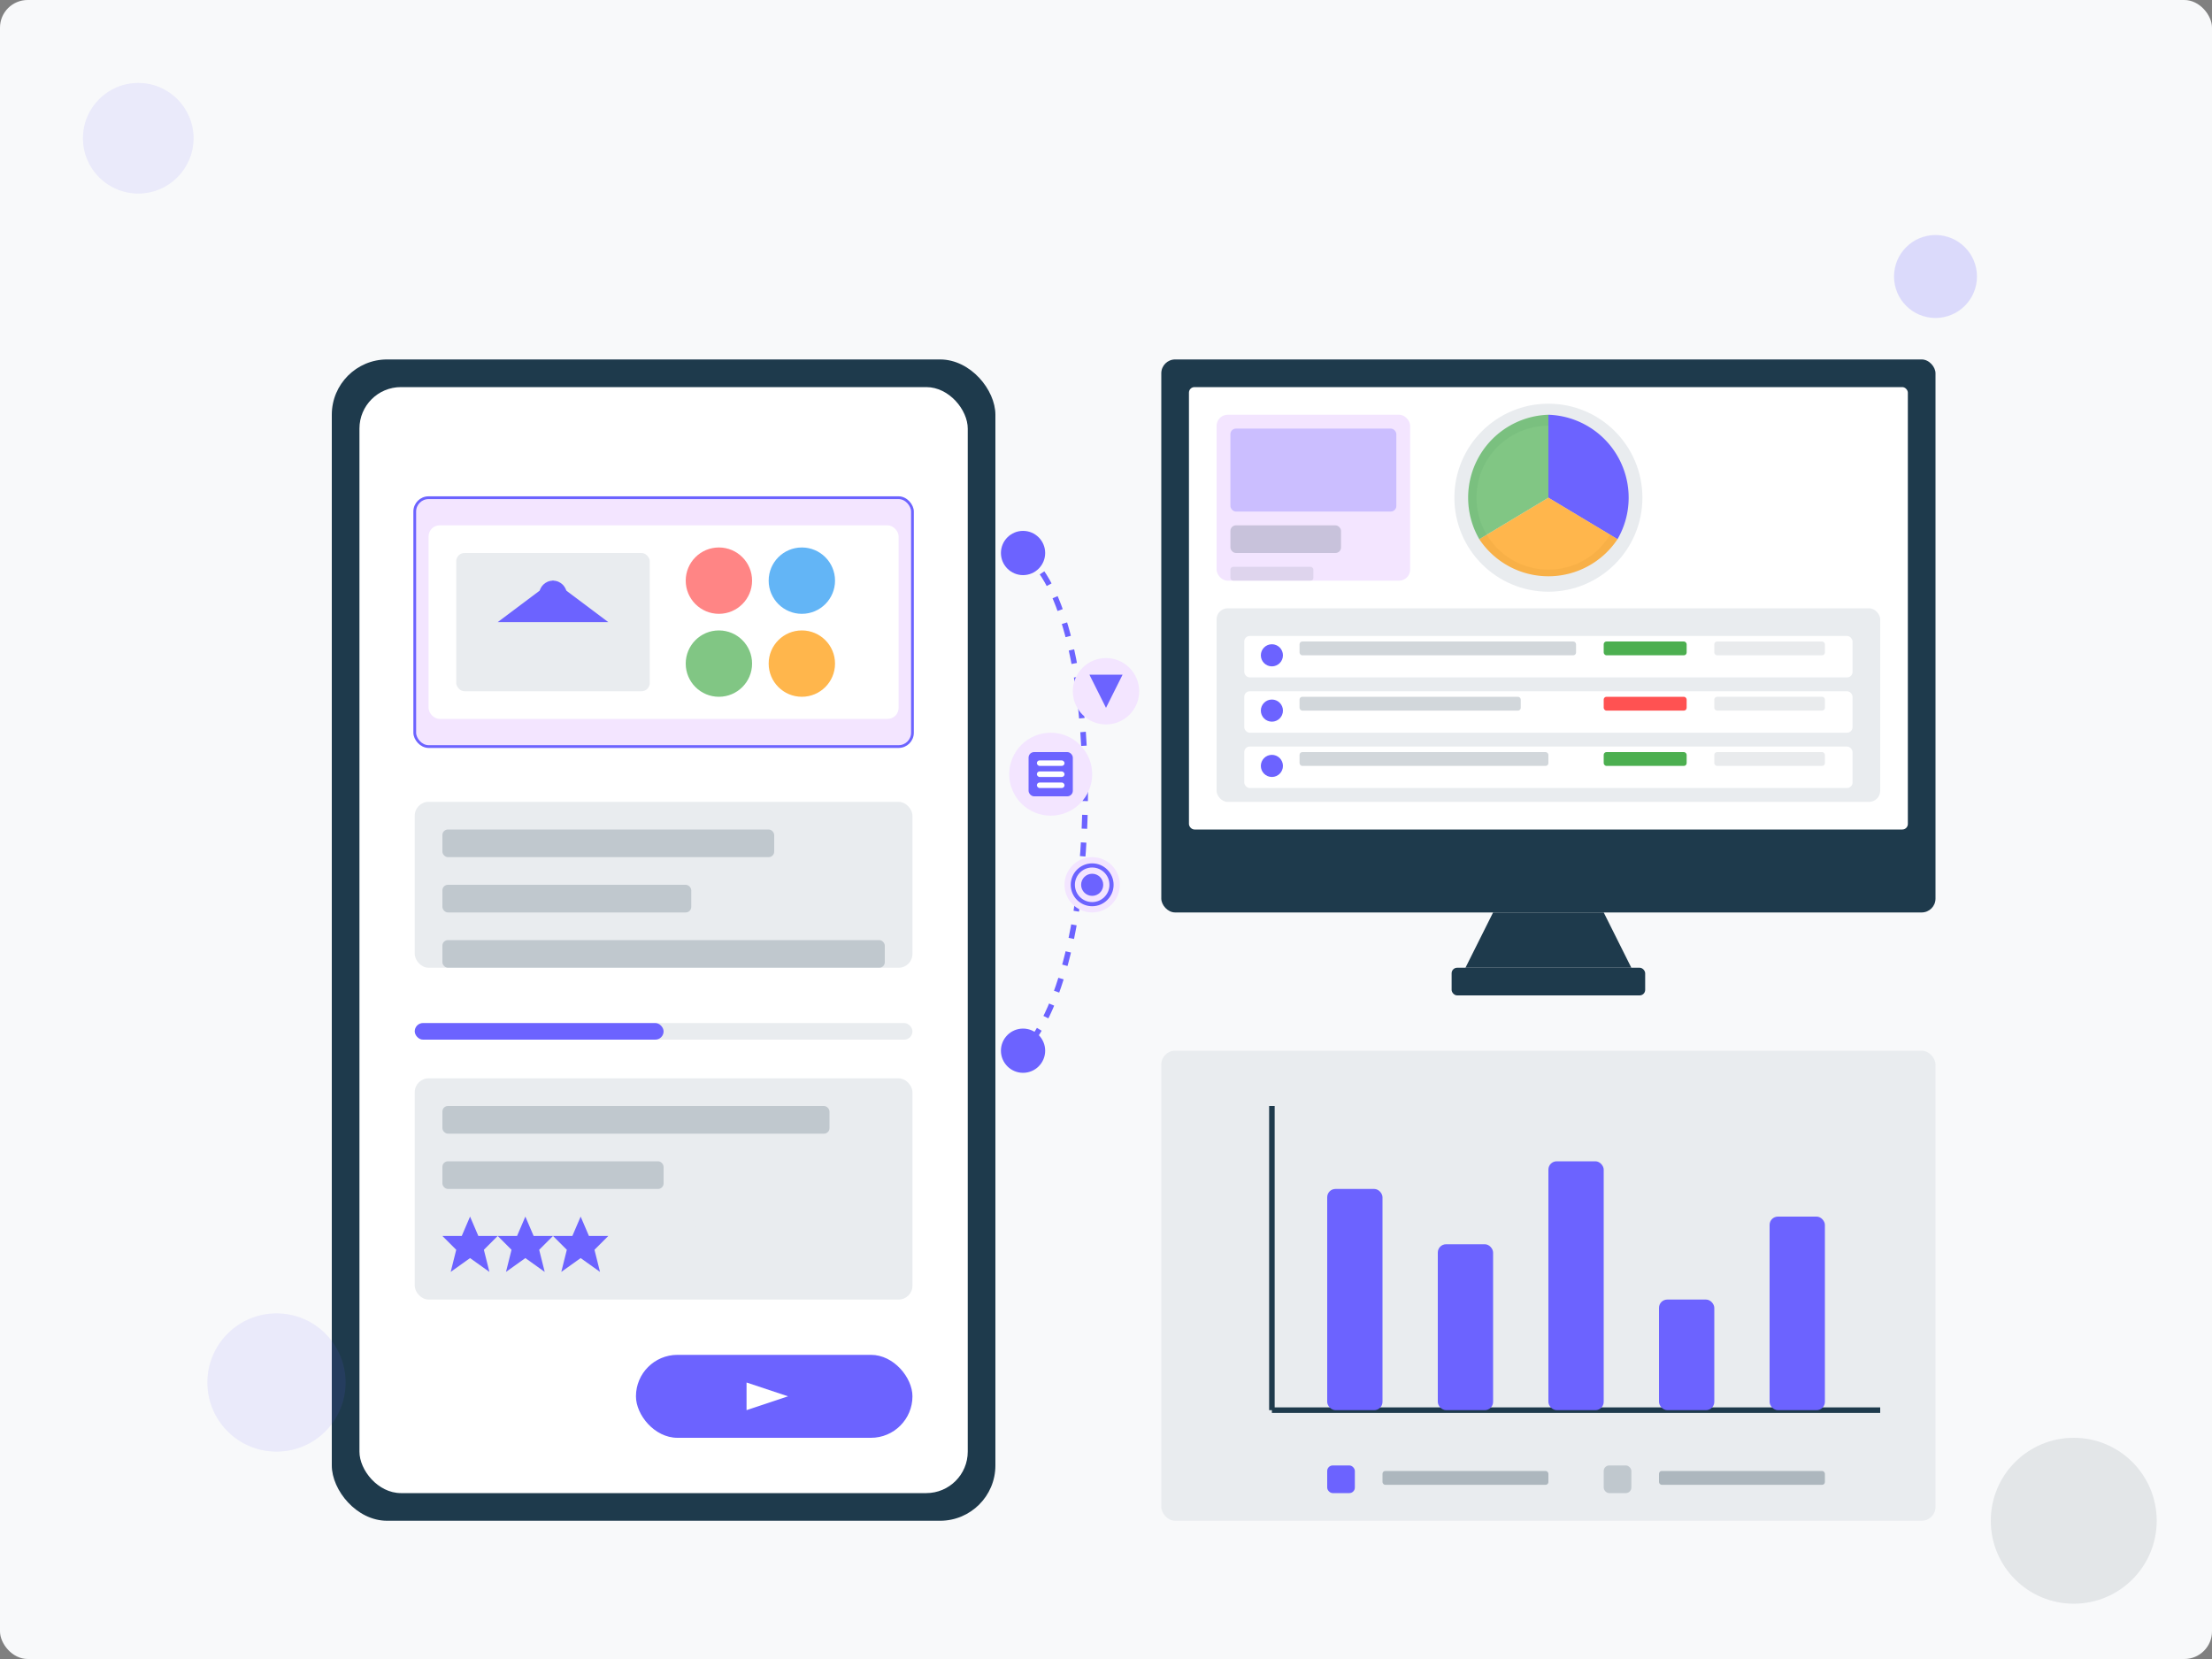 <svg xmlns="http://www.w3.org/2000/svg" viewBox="0 0 800 600"><rect x="0" y="0" width="800" height="600" fill="#808080" stroke="none"/><rect width="800" height="600" fill="#f8f9fa" rx="10" ry="10"></rect><g transform="translate(120, 130)"><rect x="0" y="0" width="240" height="420" rx="20" ry="20" fill="#1e3a4c"></rect><rect x="10" y="10" width="220" height="400" rx="15" ry="15" fill="white"></rect><rect x="30" y="50" width="180" height="90" rx="5" ry="5" fill="#f3e5ff" stroke="#6c63ff" stroke-width="1"></rect><rect x="35" y="60" width="170" height="70" rx="4" ry="4" fill="white"></rect><rect x="45" y="70" width="70" height="50" rx="3" ry="3" fill="#e9ecef"></rect><path d="M80,80 L100,95 L60,95 Z" fill="#6c63ff"></path><circle cx="80" cy="85" r="5" fill="#6c63ff"></circle><circle cx="140" cy="80" r="12" fill="#ff5252" opacity="0.7"></circle><circle cx="140" cy="110" r="12" fill="#4caf50" opacity="0.7"></circle><circle cx="170" cy="80" r="12" fill="#2196f3" opacity="0.7"></circle><circle cx="170" cy="110" r="12" fill="#ff9800" opacity="0.7"></circle><rect x="30" y="160" width="180" height="60" rx="5" ry="5" fill="#e9ecef"></rect><rect x="40" y="170" width="120" height="10" rx="2" ry="2" fill="#1e3a4c" opacity="0.2"></rect><rect x="40" y="190" width="90" height="10" rx="2" ry="2" fill="#1e3a4c" opacity="0.2"></rect><rect x="40" y="210" width="160" height="10" rx="2" ry="2" fill="#1e3a4c" opacity="0.2"></rect><rect x="30" y="240" width="180" height="6" rx="3" ry="3" fill="#e9ecef"></rect><rect x="30" y="240" width="90" height="6" rx="3" ry="3" fill="#6c63ff"></rect><rect x="30" y="260" width="180" height="80" rx="5" ry="5" fill="#e9ecef"></rect><rect x="40" y="270" width="140" height="10" rx="2" ry="2" fill="#1e3a4c" opacity="0.2"></rect><rect x="40" y="290" width="80" height="10" rx="2" ry="2" fill="#1e3a4c" opacity="0.2"></rect><g transform="translate(40, 310)"><polygon points="10,0 13,7 20,7 15,12 17,20 10,15 3,20 5,12 0,7 7,7" fill="#6c63ff"></polygon><polygon points="30,0 33,7 40,7 35,12 37,20 30,15 23,20 25,12 20,7 27,7" fill="#6c63ff"></polygon><polygon points="50,0 53,7 60,7 55,12 57,20 50,15 43,20 45,12 40,7 47,7" fill="#6c63ff"></polygon><polygon points="70,0 73,7 80,7 75,12 77,20 70,15 63,20 65,12 60,7 67,7" fill="#e9ecef"></polygon><polygon points="90,0 93,7 100,7 95,12 97,20 90,15 83,20 85,12 80,7 87,7" fill="#e9ecef"></polygon></g><rect x="110" y="360" width="100" height="30" rx="15" ry="15" fill="#6c63ff"></rect><polygon points="150,370 165,375 150,380" fill="white"></polygon></g><g transform="translate(420, 130)"><rect x="0" y="0" width="280" height="200" rx="5" ry="5" fill="#1e3a4c"></rect><rect x="10" y="10" width="260" height="160" rx="2" ry="2" fill="white"></rect><path d="M120,200 L160,200 L170,220 L110,220 Z" fill="#1e3a4c"></path><rect x="105" y="220" width="70" height="10" rx="2" ry="2" fill="#1e3a4c"></rect><rect x="20" y="20" width="70" height="60" rx="4" ry="4" fill="#f3e5ff"></rect><rect x="25" y="25" width="60" height="30" rx="2" ry="2" fill="#6c63ff" opacity="0.3"></rect><rect x="25" y="60" width="40" height="10" rx="2" ry="2" fill="#1e3a4c" opacity="0.2"></rect><rect x="25" y="75" width="30" height="5" rx="1" ry="1" fill="#1e3a4c" opacity="0.1"></rect><circle cx="140" cy="50" r="30" fill="none" stroke="#e9ecef" stroke-width="8"></circle><path d="M140,50 L140,20 A30,30 0 0,1 165,65 Z" fill="#6c63ff"></path><path d="M140,50 L165,65 A30,30 0 0,1 115,65 Z" fill="#ff9800" opacity="0.7"></path><path d="M140,50 L115,65 A30,30 0 0,1 140,20 Z" fill="#4caf50" opacity="0.7"></path><rect x="20" y="90" width="240" height="70" rx="4" ry="4" fill="#e9ecef"></rect><rect x="30" y="100" width="220" height="15" rx="2" ry="2" fill="white"></rect><circle cx="40" cy="107" r="4" fill="#6c63ff"></circle><rect x="50" y="102" width="100" height="5" rx="1" ry="1" fill="#1e3a4c" opacity="0.2"></rect><rect x="160" y="102" width="30" height="5" rx="1" ry="1" fill="#4caf50"></rect><rect x="200" y="102" width="40" height="5" rx="1" ry="1" fill="#1e3a4c" opacity="0.1"></rect><rect x="30" y="120" width="220" height="15" rx="2" ry="2" fill="white"></rect><circle cx="40" cy="127" r="4" fill="#6c63ff"></circle><rect x="50" y="122" width="80" height="5" rx="1" ry="1" fill="#1e3a4c" opacity="0.2"></rect><rect x="160" y="122" width="30" height="5" rx="1" ry="1" fill="#ff5252"></rect><rect x="200" y="122" width="40" height="5" rx="1" ry="1" fill="#1e3a4c" opacity="0.1"></rect><rect x="30" y="140" width="220" height="15" rx="2" ry="2" fill="white"></rect><circle cx="40" cy="147" r="4" fill="#6c63ff"></circle><rect x="50" y="142" width="90" height="5" rx="1" ry="1" fill="#1e3a4c" opacity="0.2"></rect><rect x="160" y="142" width="30" height="5" rx="1" ry="1" fill="#4caf50"></rect><rect x="200" y="142" width="40" height="5" rx="1" ry="1" fill="#1e3a4c" opacity="0.1"></rect></g><g transform="translate(420, 380)"><rect x="0" y="0" width="280" height="170" rx="5" ry="5" fill="#e9ecef"></rect><line x1="40" y1="20" x2="40" y2="130" stroke="#1e3a4c" stroke-width="2"></line><line x1="40" y1="130" x2="260" y2="130" stroke="#1e3a4c" stroke-width="2"></line><rect x="60" y="50" width="20" height="80" rx="3" ry="3" fill="#6c63ff"></rect><rect x="100" y="70" width="20" height="60" rx="3" ry="3" fill="#6c63ff"></rect><rect x="140" y="40" width="20" height="90" rx="3" ry="3" fill="#6c63ff"></rect><rect x="180" y="90" width="20" height="40" rx="3" ry="3" fill="#6c63ff"></rect><rect x="220" y="60" width="20" height="70" rx="3" ry="3" fill="#6c63ff"></rect><rect x="60" y="150" width="10" height="10" rx="2" ry="2" fill="#6c63ff"></rect><rect x="80" y="152" width="60" height="5" rx="1" ry="1" fill="#1e3a4c" opacity="0.3"></rect><rect x="160" y="150" width="10" height="10" rx="2" ry="2" fill="#1e3a4c" opacity="0.2"></rect><rect x="180" y="152" width="60" height="5" rx="1" ry="1" fill="#1e3a4c" opacity="0.3"></rect></g><path d="M370,200 C400,220 400,350 370,380" fill="none" stroke="#6c63ff" stroke-width="2" stroke-dasharray="5,5"></path><circle cx="370" cy="200" r="8" fill="#6c63ff"></circle><circle cx="370" cy="380" r="8" fill="#6c63ff"></circle><g transform="translate(380, 280)"><circle cx="0" cy="0" r="15" fill="#f3e5ff"></circle><rect x="-8" y="-8" width="16" height="16" rx="2" ry="2" fill="#6c63ff"></rect><rect x="-5" y="-5" width="10" height="2" rx="1" ry="1" fill="white"></rect><rect x="-5" y="-1" width="10" height="2" rx="1" ry="1" fill="white"></rect><rect x="-5" y="3" width="10" height="2" rx="1" ry="1" fill="white"></rect></g><g transform="translate(400, 250)"><circle cx="0" cy="0" r="12" fill="#f3e5ff"></circle><polygon points="-6,-6 6,-6 0,6" fill="#6c63ff"></polygon></g><g transform="translate(395, 320)"><circle cx="0" cy="0" r="10" fill="#f3e5ff"></circle><circle cx="0" cy="0" r="4" fill="#6c63ff"></circle><circle cx="0" cy="0" r="7" fill="none" stroke="#6c63ff" stroke-width="1.5"></circle></g><circle cx="50" cy="50" r="20" fill="#6c63ff" opacity="0.1"></circle><circle cx="750" cy="550" r="30" fill="#1e3a4c" opacity="0.1"></circle><circle cx="700" cy="100" r="15" fill="#6c63ff" opacity="0.2"></circle><circle cx="100" cy="500" r="25" fill="#6c63ff" opacity="0.1"></circle></svg>